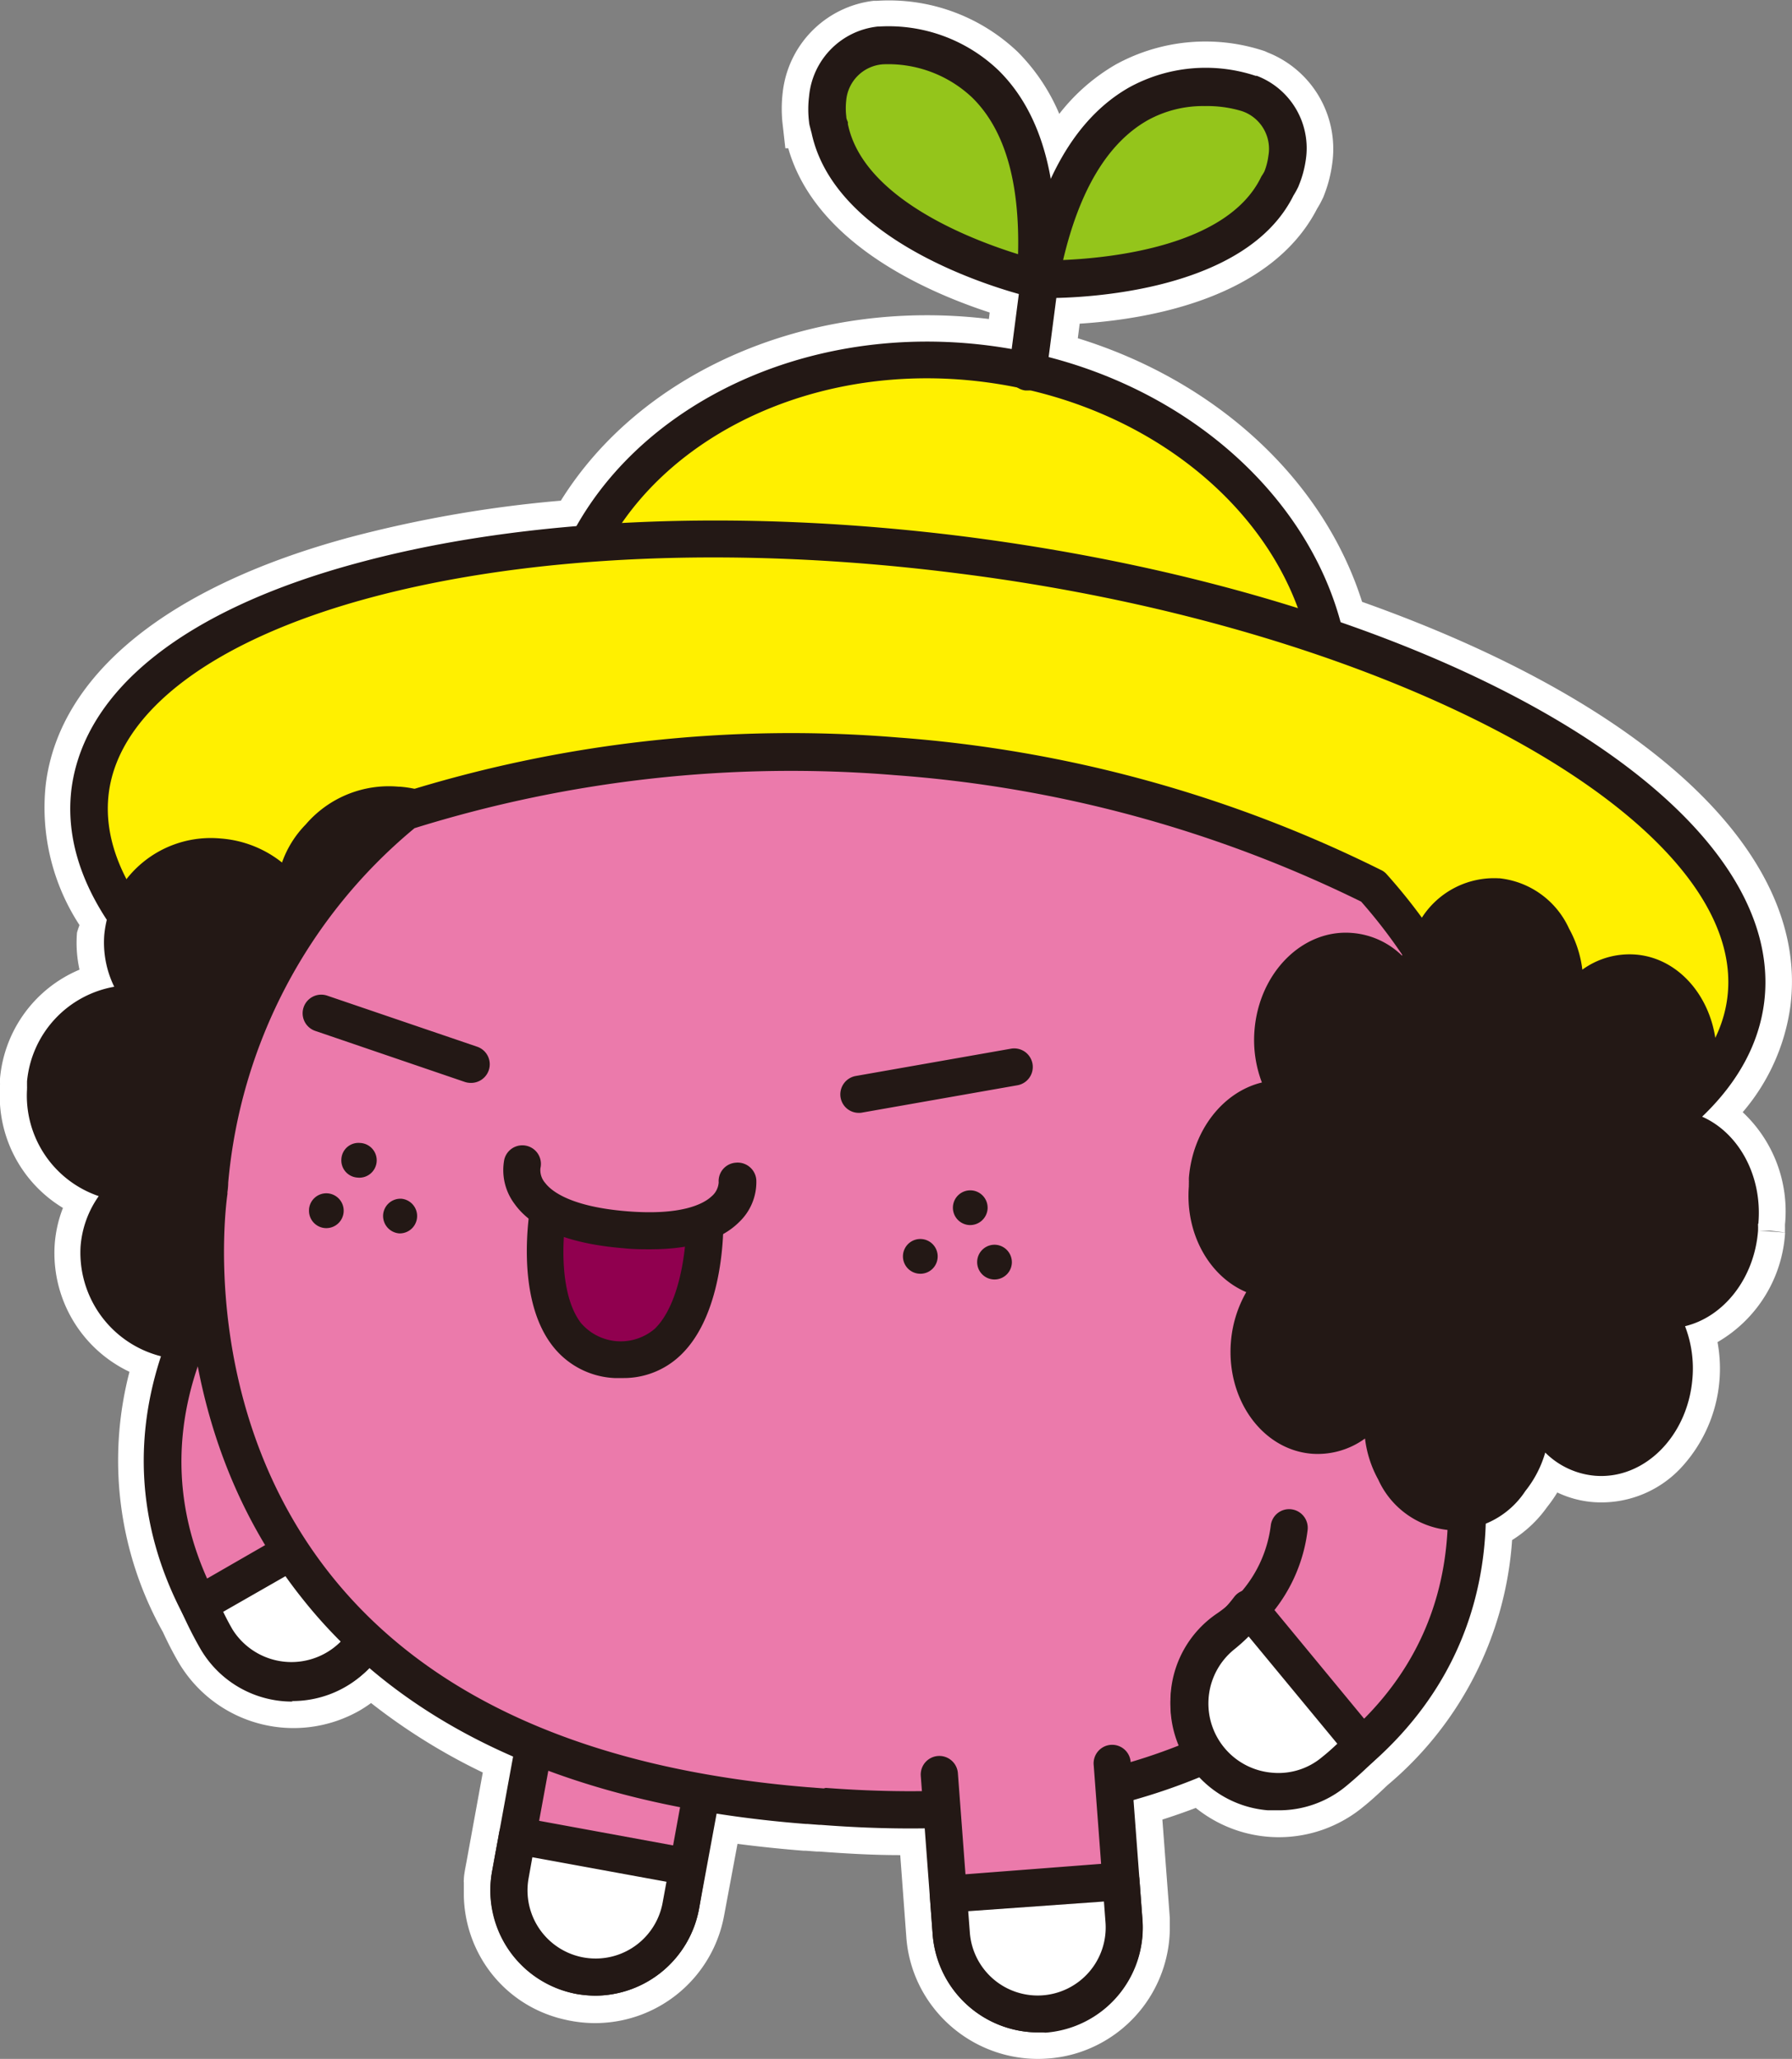 <svg xmlns="http://www.w3.org/2000/svg" viewBox="0 0 135.22 155.28"><rect x="0" y="0" width="135.22" height="155.28" fill="#808080" stroke="none"/><defs><style>.cls-1{fill:#231815}.cls-2{fill:#fff}.cls-3{fill:#eb7aab}.cls-4{fill:#fff000}.cls-6{fill:#94c51b;fill-rule:evenodd}</style></defs><g id="a_2" data-name="a 2"><g id="a_1-2" data-name="a 1"><path class="cls-1" d="M133.12 75.6c1.36-10.76-11.58-21.64-32-28.69-2.51-9.27-10.93-17.09-22-20l.59-4.47c3.75-.08 14.49-.93 17.93-7.73a6.61 6.61 0 0 0 .35-.63A.61.61 0 0 0 98 14a8 8 0 0 0 .49-1.88 5.84 5.84 0 0 0-3.69-6.35h-.09a12 12 0 0 0-9.56.88 14.68 14.68 0 0 0-5.89 6.88 14.67 14.67 0 0 0-3.92-8.14 12 12 0 0 0-9-3.31h-.1a5.83 5.83 0 0 0-5.19 5.2 7.87 7.87 0 0 0 0 1.94 1.72 1.72 0 0 0 .05.29c0 .18.09.36.14.53 1.63 7.66 12.31 11.21 15.64 12.14l-.54 4.2c-.6-.1-1.21-.2-1.82-.28-13.35-1.68-25.63 4.1-31 13.6a92.43 92.43 0 0 0-16.46 2.76c-13 3.52-20.67 9.56-21.62 17a14.63 14.63 0 0 0 2.65 9.92 8.17 8.17 0 0 0-.18 1.12 7.57 7.57 0 0 0 .75 3.93 8 8 0 0 0-6.58 7.13v.41a.28.28 0 0 1 0 .09v.1a8 8 0 0 0 5.41 8.06A7.56 7.56 0 0 0 6.08 94a8 8 0 0 0 6.09 8.27 24.39 24.39 0 0 0 1.87 20c.35.75.7 1.45 1.08 2.1a8 8 0 0 0 12.8 1.54 43.23 43.23 0 0 0 10.8 6.62l-1 5.74-.47 2.54-.07.41a6.76 6.76 0 0 0-.1.77.37.37 0 0 0 0 .11v.69a7.91 7.91 0 0 0 5.66 7.42h.06c.25.07.52.14.78.19a8.76 8.76 0 0 0 1.44.13 8 8 0 0 0 7.8-6.51l1.33-7.25c2.17.34 4.41.61 6.74.79H61l.92.07h.12q3.48.27 6.76.27h1.06l.6 8.06a8 8 0 0 0 7.91 7.34h.6a8 8 0 0 0 1.55-.27 7.92 7.92 0 0 0 5.79-7.45 7 7 0 0 0 0-.79v-.25l-.2-2.74-.45-6a46.18 46.18 0 0 0 5-1.76 8 8 0 0 0 5.08 2.5h.78a7.93 7.93 0 0 0 5.11-1.85c.58-.47 1.15-1 1.72-1.55a24.36 24.36 0 0 0 8.82-18.25 7.15 7.15 0 0 0 3-2.46 8.33 8.33 0 0 0 1.5-2.9 6.06 6.06 0 0 0 3.77 1.75c3.72.29 7-3 7.34-7.37a8.86 8.86 0 0 0-.56-3.91c2.91-.7 5.23-3.59 5.51-7.21v-.1a.28.28 0 0 0 0-.09.41.41 0 0 0 0-.11v-.11a.38.38 0 0 1 0-.1.31.31 0 0 1 0-.09c.27-3.6-1.55-6.78-4.29-8a14.45 14.45 0 0 0 4.68-8.59z"/><path class="cls-2" d="M78.29 155.28a10 10 0 0 1-8.62-5 9.8 9.8 0 0 1-1.28-4.17l-.46-6.2c-2 0-4-.11-6.12-.27h-.19l-.8-.06h-.17c-1.65-.13-3.31-.3-5-.52l-1 5.35a9.9 9.9 0 0 1-11.57 8c-.33-.06-.66-.14-1-.23l-.16-.05a9.69 9.69 0 0 1-5.24-3.85A9.84 9.84 0 0 1 35 143v-1.04a.62.62 0 0 1 0-.18c0-.25.05-.54.1-.83l.1-.53 1.23-6.74a45.68 45.68 0 0 1-8.43-5.24 10 10 0 0 1-.87.57 10.07 10.07 0 0 1-13.71-3.73 26.9 26.9 0 0 1-1.12-2.18 26.48 26.48 0 0 1-2.53-19.64 9.91 9.91 0 0 1-5.64-9.64 9.43 9.43 0 0 1 .62-2.72A9.88 9.88 0 0 1 0 82v-.17a.66.66 0 0 0 0-.14v-.05a.76.76 0 0 1 0-.15v-.15a9.85 9.85 0 0 1 6-8.21 9.34 9.34 0 0 1-.19-2.79 5.62 5.62 0 0 1 .19-.57 16.2 16.2 0 0 1-2.55-10.58c1-8.31 9.25-15 23.07-18.7a93.43 93.43 0 0 1 15.8-2.73c6.14-9.86 18.94-15.33 32.3-13.7l.06-.49c-4.9-1.6-13.18-5.28-15.2-12.39h-.22l-.2-1.77a10.31 10.31 0 0 1 0-2.42A7.83 7.83 0 0 1 65.93.06h.25a14.09 14.09 0 0 1 10.61 3.85 14.74 14.74 0 0 1 3.14 4.68 14.73 14.73 0 0 1 4.27-3.73 14.09 14.09 0 0 1 11.24-1l.22.1a7.82 7.82 0 0 1 4.86 8.42 10 10 0 0 1-.62 2.37 1.6 1.6 0 0 1-.11.25 6.59 6.59 0 0 1-.4.73c-3.48 6.77-12.69 8.35-17.92 8.68l-.14 1.1c10.49 3.24 18.54 10.69 21.45 19.88 21.7 7.7 33.77 19.06 32.32 30.49a15.51 15.51 0 0 1-3.6 8 10.23 10.23 0 0 1 3.19 8.48v.2a.75.75 0 0 1 0 .12v.27l-1.1-.14h-.89l2 .15a10.25 10.25 0 0 1-5.1 8.26 11 11 0 0 1-2.82 9.55 8.23 8.23 0 0 1-6.51 2.52 7.68 7.68 0 0 1-2.76-.73 10.34 10.34 0 0 1-.77 1.1 9.19 9.19 0 0 1-2.64 2.49 26.47 26.47 0 0 1-9.41 18.49c-.67.64-1.24 1.16-1.8 1.61a10 10 0 0 1-12.66.1c-.84.32-1.68.61-2.52.88l.56 7.4v1a9.93 9.93 0 0 1-7.27 9.29 9.74 9.74 0 0 1-1.93.33q-.4.03-.78.03zm-6.66-19.43.75 9.94a5.83 5.83 0 0 0 .76 2.49 6 6 0 0 0 5.6 3 5.53 5.53 0 0 0 1.16-.21 5.91 5.91 0 0 0 4.33-5.56 6 6 0 0 0 0-.6l-.8-10.63 1.57-.44a44.79 44.79 0 0 0 4.84-1.68l1.27-.53 1 1a5.92 5.92 0 0 0 3.81 1.88 6 6 0 0 0 4.43-1.36c.48-.4 1-.86 1.6-1.45l.08-.08a22.32 22.32 0 0 0 8.14-16.79v-1.28l1.16-.5a5.19 5.19 0 0 0 2.14-1.77l.08-.1a6.52 6.52 0 0 0 1.15-2.22l.93-3.16 2.37 2.29a4.09 4.09 0 0 0 2.54 1.19 4.22 4.22 0 0 0 3.36-1.35 6.59 6.59 0 0 0 1.82-4.17 6.76 6.76 0 0 0-.43-3l-.82-2.13 2.22-.54c2.14-.51 3.78-2.74 4-5.42v-.61c.21-2.63-1.06-5.08-3.07-5.94l-2.8-1.19 2.2-2.1a12.44 12.44 0 0 0 4.1-7.43c1.18-9.29-10.85-19.71-30.63-26.55l-1-.34-.28-1C96.84 38.67 89 31.56 78.62 28.88l-1.25-.32-1.37-.25c-.57-.1-1.14-.19-1.72-.26-12.23-1.54-23.88 3.52-29 12.6l-.53.92-1 .09a90 90 0 0 0-16.11 2.69C15.41 47.64 8.25 53.09 7.42 59.7a12.6 12.6 0 0 0 2.34 8.58l.46.71-.19.82a5.26 5.26 0 0 0-.13.84 5.52 5.52 0 0 0 .55 2.9l1.14 2.36-2.59.48a6 6 0 0 0-4.95 5.32v.11a.28.28 0 0 0 0 .09V82a.49.49 0 0 1 0 .12v.21a6 6 0 0 0 4.08 6l2.47.87-1.53 2.14a5.71 5.71 0 0 0-1 2.79 6 6 0 0 0 4.6 6.17l2.07.54-.67 2a22.31 22.31 0 0 0 1.73 18.36v.11c.37.79.69 1.41 1 2a6.05 6.05 0 0 0 9.62 1.17l1.3-1.37 1.44 1.22a41.72 41.72 0 0 0 10.31 6.31l1.46.63-1.89 10.28a5.22 5.22 0 0 0-.07.57v.65a6 6 0 0 0 1 3.19 5.83 5.83 0 0 0 3.18 2.31h.09l.54.13a6.57 6.57 0 0 0 1.08.1 6 6 0 0 0 5.84-4.87l1.68-9.16 1.92.3c2.17.33 4.38.59 6.58.76h.11l1.11.09c2.19.17 4.41.26 6.52.26h.63zM63 8.84v.1l.13.48v.17c1.11 5.21 8.07 8.91 14.22 10.63l1 .28h1.24c3-.07 13.22-.74 16.2-6.63l.08-.15c.09-.15.18-.3.25-.44a6.25 6.25 0 0 0 .36-1.4A3.86 3.86 0 0 0 94 7.59a10 10 0 0 0-7.85.75 12.72 12.72 0 0 0-5.07 6l-2.64 5.76-1.11-6.27A12.86 12.86 0 0 0 74 6.76 10 10 0 0 0 66.54 4 3.85 3.85 0 0 0 63 7.51a6.56 6.56 0 0 0 0 1.33z"/><path class="cls-3" d="m40.68 129.55-2.17 11.84a6.54 6.54 0 1 0 12.86 2.36l2.14-11.7"/><path class="cls-1" d="M44.94 150.51a8.76 8.76 0 0 1-1.44-.13 8 8 0 0 1-6.37-9.24l2.17-11.84a1.4 1.4 0 0 1 2.76.51l-2.17 11.83A5.13 5.13 0 1 0 50 143.5l2.14-11.7a1.4 1.4 0 0 1 2.76.51L52.74 144a8 8 0 0 1-7.8 6.51z"/><path class="cls-2" d="m51.91 140.8-.54 2.95a6.54 6.54 0 1 1-12.86-2.36l.54-2.95z"/><path class="cls-1" d="M44.94 150.51a8.76 8.76 0 0 1-1.44-.13 7.93 7.93 0 0 1-6.37-9.24l.54-2.95a1.42 1.42 0 0 1 .58-.9 1.4 1.4 0 0 1 1-.23l12.86 2.36a1.41 1.41 0 0 1 1.13 1.63l-.5 2.95a8 8 0 0 1-7.8 6.51zm-4.77-10.44-.28 1.57A5.13 5.13 0 1 0 50 143.5l.29-1.58z"/><path class="cls-3" d="M26 107.58a10.7 10.7 0 0 0 1.68 8.82 6.65 6.65 0 1 1-11.06 7.37c-9.78-14.69-1.05-28.41 6.48-35.14"/><path class="cls-1" d="M22.17 128.13a8.06 8.06 0 0 1-6.71-3.58c-9.54-14.31-2.79-28.48 6.71-37a1.4 1.4 0 0 1 2 .11 1.41 1.41 0 0 1-.11 2c-3 2.66-17.28 16.76-6.25 33.32a5.25 5.25 0 0 0 8.73-5.82 12.15 12.15 0 0 1-1.89-9.93 1.42 1.42 0 0 1 1.7-1 1.4 1.4 0 0 1 1 1.69 9.44 9.44 0 0 0 1.49 7.72 8 8 0 0 1-6.68 12.5z"/><path class="cls-2" d="M15 121a28.79 28.79 0 0 0 1.31 2.6 6.64 6.64 0 0 0 11.55-6.6 12.86 12.86 0 0 1-1.16-2.69z"/><path class="cls-1" d="M22.11 128.33a8 8 0 0 1-7-4 28.87 28.87 0 0 1-1.38-2.73 1.41 1.41 0 0 1 .58-1.79L26 113.08a1.41 1.41 0 0 1 2 .82 10.59 10.59 0 0 0 1 2.39 8 8 0 0 1-7 12zm-5.27-6.77c.23.47.46.91.71 1.34a5.25 5.25 0 0 0 9.1-5.22 13 13 0 0 1-.68-1.34z"/><path class="cls-4" d="M42.22 47.86c-1.68 13.3 10 25.73 26 27.76s30.44-7.1 32.12-20.41-10-25.73-26-27.76-30.43 7.11-32.12 20.41"/><path class="cls-1" d="M72.68 77.3a36.23 36.23 0 0 1-4.61-.3c-16.8-2.13-29-15.28-27.24-29.33 1.78-14 16.9-23.73 33.69-21.62s29 15.28 27.24 29.33C100.15 68.14 87.55 77.3 72.68 77.3zM43.61 48C42 60.55 53.16 72.3 68.43 74.23S97.4 67.55 99 55s-9.55-24.27-24.81-26.2S45.2 35.52 43.61 48z"/><path class="cls-4" d="M6.82 59.62C5 73.81 31.53 88.85 66 93.21s63.91-3.59 65.71-17.78S107 46.2 72.52 41.84s-63.9 3.6-65.7 17.78"/><path class="cls-1" d="M84.82 95.83a150.26 150.26 0 0 1-19-1.23c-35.8-4.53-62.34-20-60.42-35.15 1-7.47 8.62-13.51 21.62-17 12.58-3.41 28.79-4.11 45.65-2C108.5 45 135 60.42 133.12 75.6c-1.57 12.4-21.55 20.23-48.3 20.23zM8.21 59.8C6.54 73 33.1 87.64 66.2 91.82s62.47-3.4 64.14-16.57-24.89-27.84-58-32c-16.5-2.11-32.34-1.44-44.56 1.87C16.12 48.28 9 53.63 8.21 59.8z"/><path class="cls-1" d="M54.39 85.7v-.09A8 8 0 0 0 49 77.55a7.68 7.68 0 0 0 1.34-3.77 8.06 8.06 0 0 0-7.58-8.52 8.35 8.35 0 0 0-4.84 1.08 7.84 7.84 0 0 0-1.31-3.12 8.34 8.34 0 0 0-6.45-3.89h-.09a8.26 8.26 0 0 0-7 2.85 7.78 7.78 0 0 0-1.79 2.87 8.42 8.42 0 0 0-4.61-1.81 8.07 8.07 0 0 0-8.8 7.25 7.57 7.57 0 0 0 .75 3.93 8 8 0 0 0-6.58 7.13v.41a.28.28 0 0 1 0 .09v.1a8 8 0 0 0 5.41 8.06A7.56 7.56 0 0 0 6.08 94a8.06 8.06 0 0 0 7.58 8.52 8.35 8.35 0 0 0 4.84-1.08 7.61 7.61 0 0 0 1.32 3.12 8.28 8.28 0 0 0 6.45 3.89h.08a8.3 8.3 0 0 0 7-2.85 7.82 7.82 0 0 0 1.79-2.88 8.35 8.35 0 0 0 4.61 1.81 8.06 8.06 0 0 0 8.8-7.25 7.59 7.59 0 0 0-.75-3.93 8 8 0 0 0 6.58-7.13.28.28 0 0 0 0-.09V85.7"/><path class="cls-3" d="M103.59 66.83a40.58 40.58 0 0 1 10.29 29.87s0 .26-.06.75c0 0-.08 42.78-51.75 38.78h-.57l-.57-.05c-51.67-4-45.16-46.27-45.16-46.29 0-.49.06-.76.06-.76a40.56 40.56 0 0 1 14.76-27.96 96.26 96.26 0 0 1 37-4.16 96.36 96.36 0 0 1 36 9.82"/><path class="cls-1" d="M68.72 137.9q-3.28 0-6.76-.27h-.12l-.92-.07h-.11c-17.33-1.35-30.13-7.07-38-17-10.65-13.34-8.63-29.56-8.44-30.85 0-.5.06-.77.06-.77A42 42 0 0 1 29.68 60.1a1.28 1.28 0 0 1 .47-.26 98.12 98.12 0 0 1 37.59-4.22 98.07 98.07 0 0 1 36.48 10 1.27 1.27 0 0 1 .43.33 42 42 0 0 1 10.63 30.85s0 .26-.06.72c0 1.26-.58 17.63-13 29.08-8.06 7.51-19.33 11.3-33.5 11.3zm-6.41-3.06c16.48 1.25 29.27-2.19 38-10.25 11.91-11 12.1-27 12.1-27.15a.62.62 0 0 1 0-.13v-.69a39.18 39.18 0 0 0-9.7-28.62 95.4 95.4 0 0 0-35.19-9.54 95.52 95.52 0 0 0-36.24 4A39.18 39.18 0 0 0 17.22 89.2c0 .07 0 .31-.06.73a.59.59 0 0 1 0 .13c-.09.65-2.26 16.09 7.81 28.73 7.4 9.28 19.5 14.65 36 16H61l1.15.09z"/><path class="cls-3" d="M97.28 115.22a10.78 10.78 0 0 1-4.69 7.65 6.64 6.64 0 1 0 7.74 10.8c14.34-10.28 11-26.22 6.34-35.17"/><path class="cls-1" d="M96.47 136.31a8 8 0 0 1-4.7-14.58 9.45 9.45 0 0 0 4.12-6.68 1.39 1.39 0 0 1 1.56-1.22 1.41 1.41 0 0 1 1.22 1.56A12.12 12.12 0 0 1 93.4 124a5.24 5.24 0 0 0 6.11 8.52c16.17-11.59 7.77-29.84 5.92-33.38a1.4 1.4 0 0 1 2.49-1.29c5.89 11.29 7.2 26.93-6.77 37a8 8 0 0 1-4.68 1.46z"/><path class="cls-2" d="M102.81 131.63a27.3 27.3 0 0 1-2.14 2 6.65 6.65 0 1 1-8.46-10.25 12.46 12.46 0 0 0 2-2.1z"/><path class="cls-1" d="M96.45 136.53h-.78a8 8 0 0 1-4.35-14.22 10.49 10.49 0 0 0 1.8-1.86 1.39 1.39 0 0 1 1.09-.56 1.43 1.43 0 0 1 1.11.51l8.57 10.38a1.41 1.41 0 0 1-.08 1.88 30 30 0 0 1-2.25 2.06 7.93 7.93 0 0 1-5.11 1.81zm-2.23-13.11a13.61 13.61 0 0 1-1.12 1 5.24 5.24 0 0 0 2.84 9.27 5.11 5.11 0 0 0 3.83-1.18c.39-.31.76-.64 1.14-1zM28.91 91.61a1.31 1.31 0 0 1 1.41-1.2 1.31 1.31 0 0 1-.2 2.61 1.32 1.32 0 0 1-1.21-1.41M23.32 91.18a1.31 1.31 0 0 1 1.4-1.18 1.31 1.31 0 0 1-.2 2.62 1.31 1.31 0 0 1-1.2-1.41M25.76 87.4a1.29 1.29 0 0 1 1.4-1.2 1.31 1.31 0 1 1-.2 2.61 1.3 1.3 0 0 1-1.2-1.41M70.75 94.86a1.31 1.31 0 1 0-1.4 1.2 1.3 1.3 0 0 0 1.4-1.2M76.35 95.29a1.32 1.32 0 0 0-1.21-1.41 1.31 1.31 0 1 0 1.21 1.41M74.52 91.18a1.31 1.31 0 1 0-1.41 1.21 1.32 1.32 0 0 0 1.41-1.21"/><path class="cls-4" d="m76.53 80.47-11.72 2.06"/><path class="cls-1" d="M64.81 83.93a1.39 1.39 0 0 1-1.38-1.15 1.41 1.41 0 0 1 1.14-1.63l11.72-2.06a1.4 1.4 0 1 1 .48 2.76l-11.72 2.06a1 1 0 0 1-.24.02z"/><path class="cls-4" d="m24.24 76.42 11.26 3.84"/><path class="cls-1" d="M35.5 81.67a1.42 1.42 0 0 1-.45-.08l-11.26-3.84a1.4 1.4 0 0 1 .9-2.66L36 78.94a1.4 1.4 0 0 1 .88 1.78 1.41 1.41 0 0 1-1.38.95z"/><path d="M53.21 92.17s.26 10.9-6.77 10.34-5-11.29-5-11.29" style="fill:#90004f"/><path class="cls-1" d="M47 103.93h-.64a6.28 6.28 0 0 1-4.7-2.47C38.81 97.74 40 91.24 40 91a1.4 1.4 0 0 1 2.75.51c-.28 1.54-.64 6 1.08 8.26a3.95 3.95 0 0 0 5.57.45c2-1.93 2.41-6.42 2.38-8a1.4 1.4 0 0 1 2.8-.06c0 .28.12 6.89-3.25 10.07a6.19 6.19 0 0 1-4.33 1.7z"/><path class="cls-1" d="M49.06 94.22c-.61 0-1.27 0-2-.08-4.11-.33-6.88-1.45-8.23-3.34a4.24 4.24 0 0 1-.78-3.34 1.4 1.4 0 0 1 2.73.64 1.47 1.47 0 0 0 .37 1.13c.5.65 2 1.78 6.13 2.12s5.8-.55 6.4-1.11a1.51 1.51 0 0 0 .55-1.06 1.39 1.39 0 0 1 1.28-1.49A1.41 1.41 0 0 1 57.07 89a4.16 4.16 0 0 1-1.3 3.17c-1.36 1.36-3.62 2.05-6.71 2.05zM132.69 92.27a.31.31 0 0 1 0-.09c.28-3.62-1.57-6.83-4.34-8a8.91 8.91 0 0 0 1.16-3.79c.34-4.35-2.4-8.12-6.11-8.4a6.06 6.06 0 0 0-4 1.14 8.49 8.49 0 0 0-1-3.09 6.53 6.53 0 0 0-5.25-3.8h-.07a6.48 6.48 0 0 0-5.77 2.94 8.18 8.18 0 0 0-1.51 2.9 6.06 6.06 0 0 0-3.8-1.72c-3.72-.29-7 3-7.34 7.36a9 9 0 0 0 .56 3.92c-2.91.7-5.23 3.59-5.51 7.21v.19a.45.45 0 0 1 0 .11v.2a.34.34 0 0 0 0 .1c-.29 3.62 1.56 6.83 4.33 8a9 9 0 0 0-1.16 3.78c-.34 4.36 2.4 8.12 6.12 8.41a6.06 6.06 0 0 0 4-1.15 8.48 8.48 0 0 0 1 3.1 6.53 6.53 0 0 0 5.26 3.8h.07a6.52 6.52 0 0 0 5.77-2.94 8.33 8.33 0 0 0 1.5-2.9 6.06 6.06 0 0 0 3.77 1.75c3.72.29 7-3 7.34-7.37a8.86 8.86 0 0 0-.56-3.91c2.91-.7 5.23-3.59 5.51-7.21v-.1a.28.28 0 0 0 0-.09.41.41 0 0 0 0-.11v-.11a.38.38 0 0 1 0-.1"/><path class="cls-3" d="m70.88 133.83.9 12a6.54 6.54 0 0 0 13-1L83.93 133"/><path class="cls-1" d="M78.29 153.28a8 8 0 0 1-7.91-7.34l-.9-12a1.4 1.4 0 0 1 2.8-.21l.9 12a5.13 5.13 0 0 0 9 3 5.1 5.1 0 0 0 1.24-3.73l-.89-11.85a1.4 1.4 0 1 1 2.79-.21l.89 11.85a7.93 7.93 0 0 1-7.32 8.51c-.2-.02-.4-.02-.6-.02z"/><path class="cls-2" d="m84.59 141.87.23 3a6.54 6.54 0 0 1-13 1l-.22-3z"/><path class="cls-1" d="M78.29 153.28a8 8 0 0 1-7.91-7.34l-.22-3a1.37 1.37 0 0 1 .34-1 1.39 1.39 0 0 1 1-.48l13-1a1.38 1.38 0 0 1 1 .34 1.39 1.39 0 0 1 .48.95l.22 3a7.93 7.93 0 0 1-7.32 8.51c-.19.02-.39.02-.59.02zm-5.23-9.14.12 1.59a5.13 5.13 0 1 0 10.24-.73l-.12-1.59z"/><path class="cls-6" d="M66.48 3.44c.78-.07 13-.84 11.7 17.57 0 0-13.89-3.2-15.56-11.36-.06-.2-.11-.41-.16-.6a7.13 7.13 0 0 1 0-1.63 4.4 4.4 0 0 1 4-4"/><path class="cls-1" d="M78.18 22.43a1.73 1.73 0 0 1-.32 0c-.6-.14-14.72-3.5-16.62-12.4-.05-.17-.09-.35-.14-.53a1.72 1.72 0 0 1-.05-.29 7.87 7.87 0 0 1 0-1.94A5.83 5.83 0 0 1 66.25 2h.1a12 12 0 0 1 9 3.31c3.32 3.27 4.74 8.58 4.22 15.78a1.42 1.42 0 0 1-.58 1 1.4 1.4 0 0 1-.81.34zM63.86 8.8c0 .17.08.3.12.42v.14c1.15 5.61 9.29 8.71 12.84 9.81.14-5.44-1-9.4-3.46-11.81a9.23 9.23 0 0 0-6.74-2.51 3 3 0 0 0-2.77 2.76 5.25 5.25 0 0 0 .01 1.19zm0 .25z"/><path class="cls-6" d="M94.26 7.06c-.74-.27-12.38-4.16-15.8 14 0 0 14.24.45 17.94-7 .11-.18.22-.36.31-.54a6.35 6.35 0 0 0 .41-1.57 4.39 4.39 0 0 0-2.86-4.87"/><path class="cls-1" d="M79 22.48h-.59a1.42 1.42 0 0 1-1.06-.53 1.4 1.4 0 0 1-.29-1.15c1.34-7.12 4.08-11.89 8.13-14.2a12 12 0 0 1 9.56-.88h.09a5.84 5.84 0 0 1 3.69 6.35A8 8 0 0 1 98 14a.61.61 0 0 1-.05.12 6.61 6.61 0 0 1-.35.63C94 22 81.85 22.48 79 22.48zM90.92 8a8.64 8.64 0 0 0-4.32 1.07c-3 1.7-5.13 5.24-6.38 10.54 3.71-.16 12.37-1.07 14.91-6.2l.06-.12a3.48 3.48 0 0 0 .22-.36 4.94 4.94 0 0 0 .3-1.18 3 3 0 0 0-2-3.37A9.06 9.06 0 0 0 90.92 8z"/><path style="fill:#94c51b" d="m78.46 21.05-.91 6.98"/><path class="cls-1" d="M77.55 29.45h-.18a1.42 1.42 0 0 1-1.23-1.59l.91-7a1.42 1.42 0 1 1 2.82.36l-.91 7a1.42 1.42 0 0 1-1.41 1.23z"/></g></g></svg>